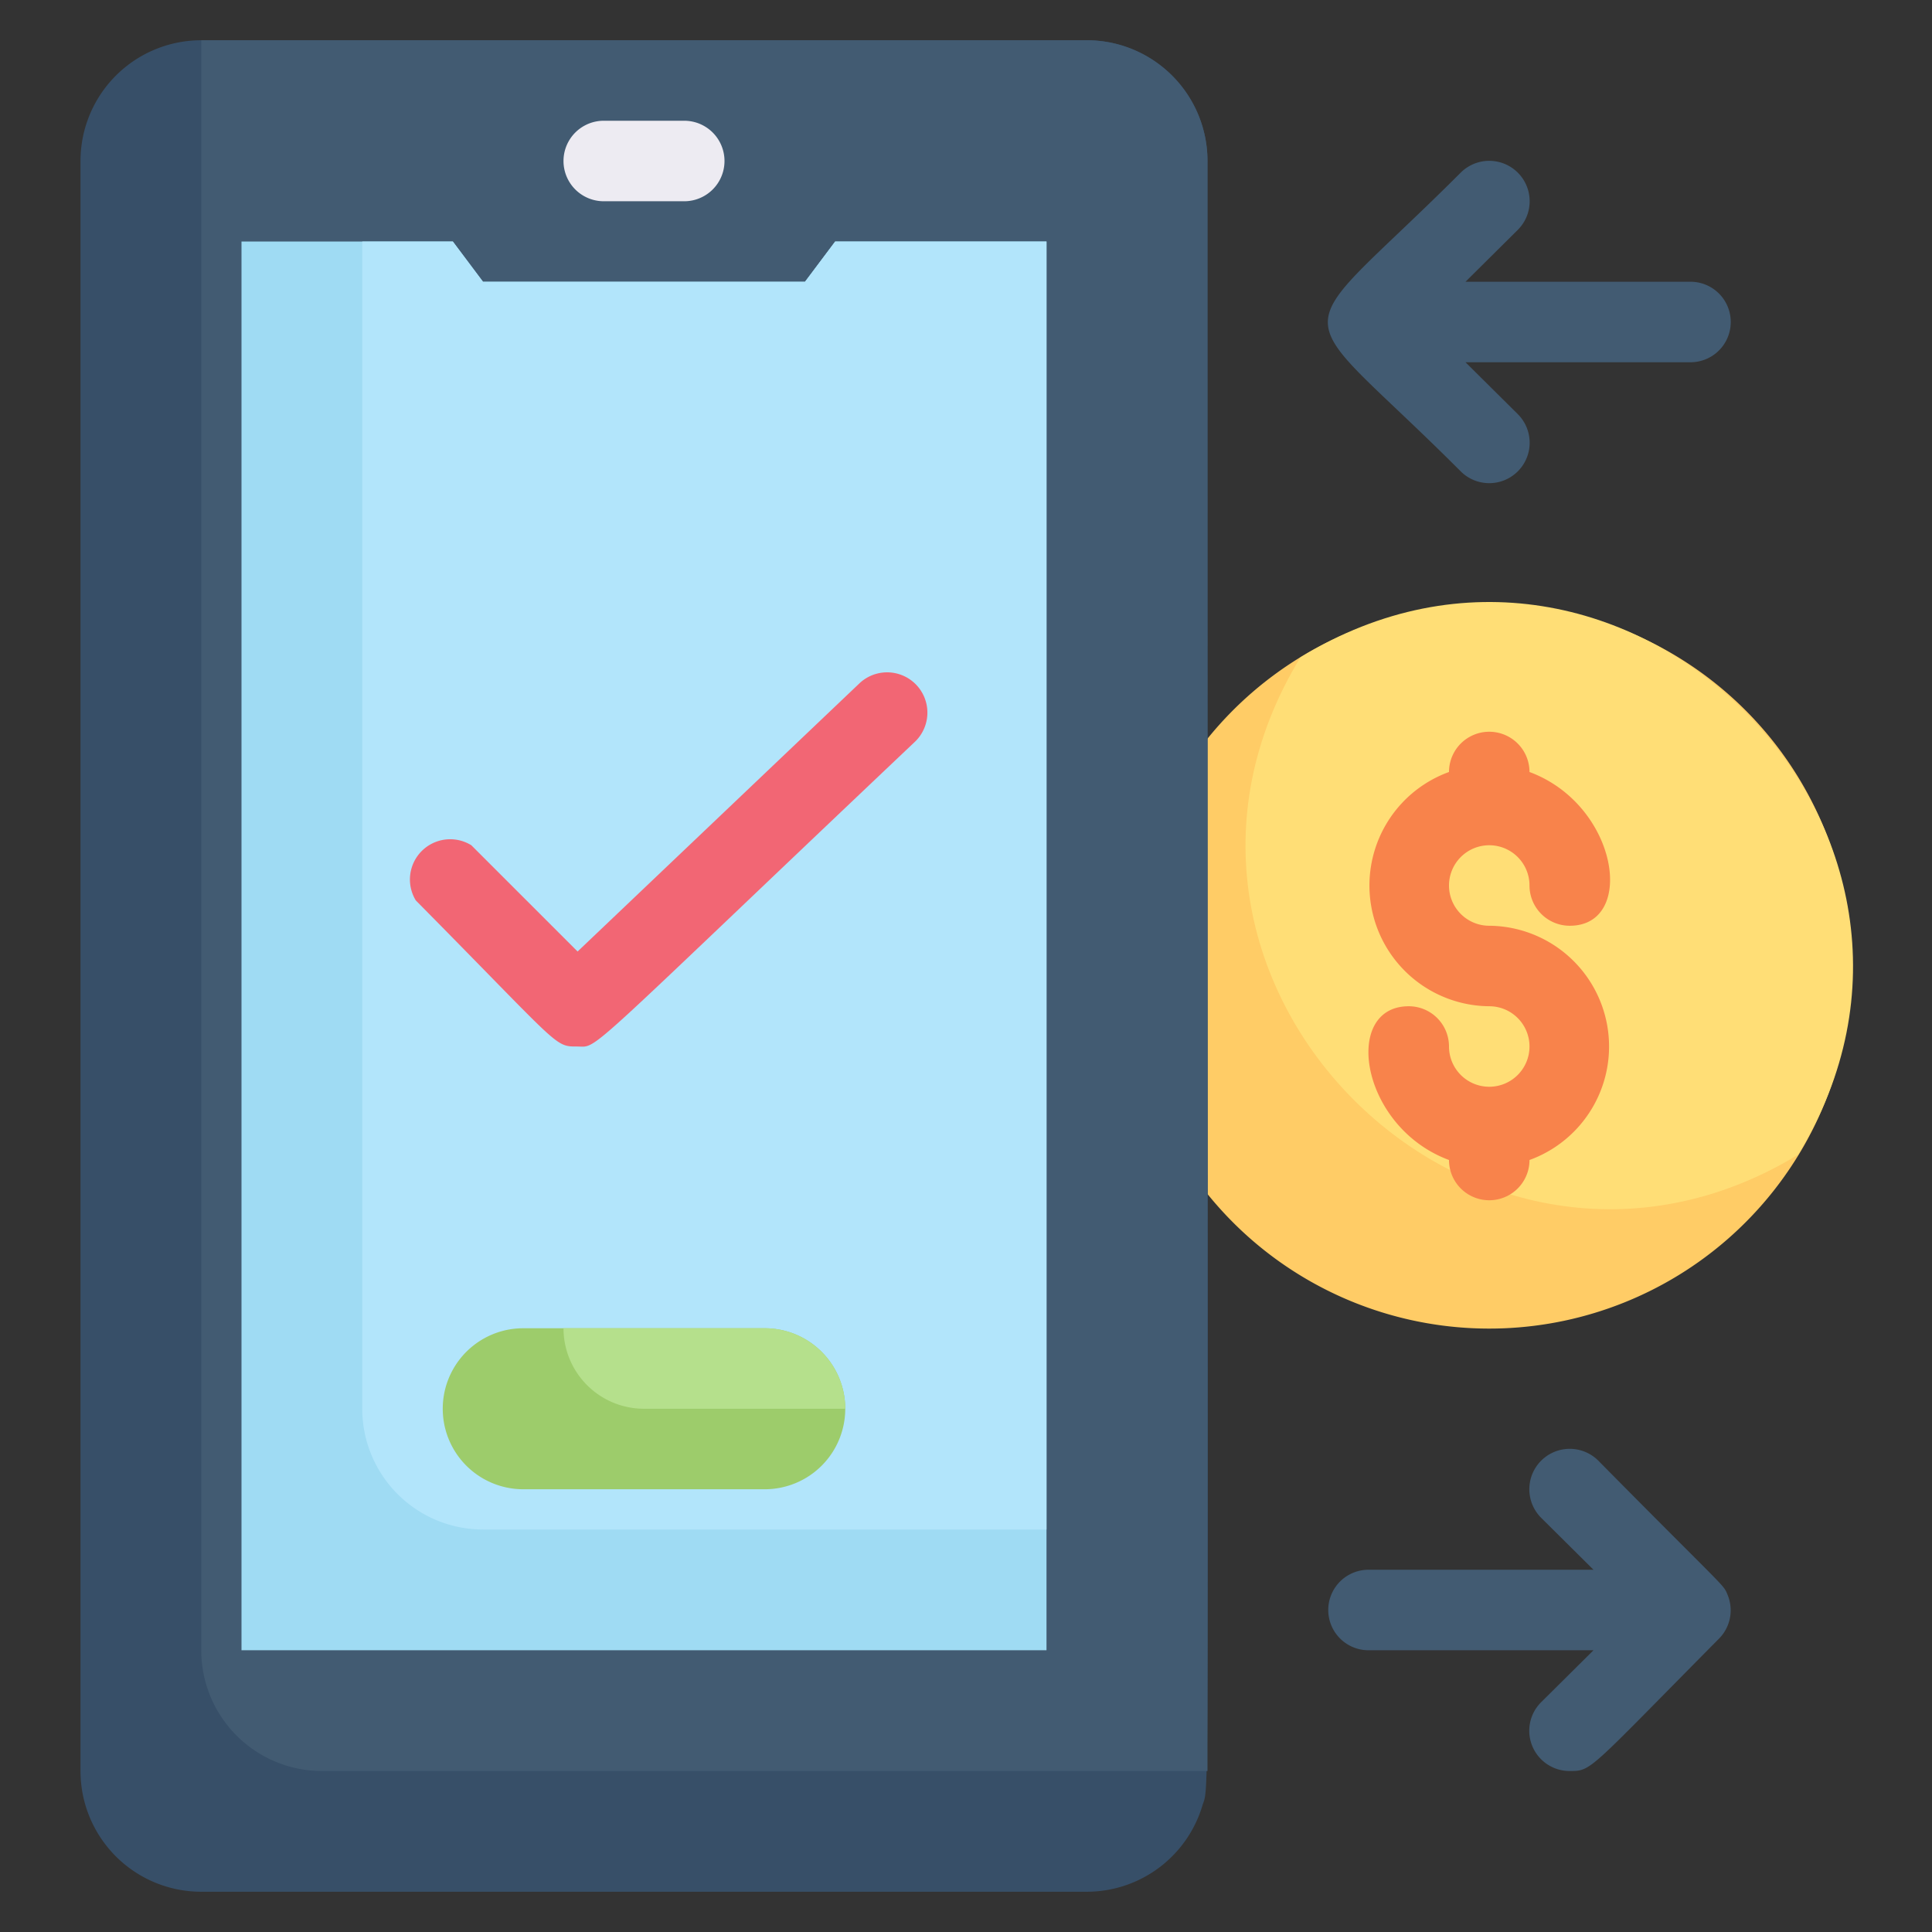 <svg height="512" viewBox="0 0 48 48" width="512" xmlns="http://www.w3.org/2000/svg"><rect x="0" y="0" width="48" height="48" fill="#333333" stroke="none"/><g id="Transaction"><path d="m46 24a9 9 0 1 1 -14.28-7.28 9 9 0 0 1 14.28 7.28z" fill="#fc6"/><path d="m44.67 28.69c-8 4.86-17.26-4.33-12.36-12.36 8.03-4.92 17.26 4.36 12.36 12.36z" fill="#ffde76"/><path d="m37 23a1 1 0 1 1 1-1 1 1 0 0 0 1 1c1.66 0 1.21-3-1-3.82a1 1 0 1 0 -2 0 3 3 0 0 0 1 5.82 1 1 0 1 1 -1 1 1 1 0 0 0 -1-1c-1.66 0-1.21 3 1 3.82a1 1 0 1 0 2 0 3 3 0 0 0 -1-5.82z" fill="#f8834b"/><path d="m30 4c0 42.69.06 40.22-.13 40.87a3 3 0 0 1 -2.87 2.13h-22a3 3 0 0 1 -3-3v-40a3 3 0 0 1 3-3h22a3 3 0 0 1 3 3z" fill="#374f68"/><path d="m30 4v40h-22a3 3 0 0 1 -3-3v-40h22a3 3 0 0 1 3 3z" fill="#425b72"/><path d="m26 6v35h-20v-35h5.25l.75 1h8l.75-1z" fill="#9fdbf3"/><path d="m26 6v32h-14a3 3 0 0 1 -3-3v-29h2.25l.75 1h8l.75-1z" fill="#b2e5fb"/><path d="m17 5h-2a1 1 0 0 1 0-2h2a1 1 0 0 1 0 2z" fill="#edebf2"/><path d="m21 35a2 2 0 0 1 -2 2h-6a2 2 0 0 1 0-4h6a2 2 0 0 1 2 2z" fill="#9dcc6b"/><path d="m21 35h-5a2 2 0 0 1 -2-2h5a2 2 0 0 1 2 2z" fill="#b5e08c"/><path d="m36.29 11.71a1 1 0 0 0 1.42-1.42l-1.3-1.29h5.59a1 1 0 0 0 0-2h-5.59l1.3-1.29a1 1 0 0 0 -1.42-1.42c-4.42 4.42-4.38 3.03 0 7.42z" fill="#425b72"/><path d="m42.92 39.62c-.11-.27 0-.08-3.21-3.33a1 1 0 0 0 -1.42 1.42l1.3 1.29h-5.59a1 1 0 0 0 0 2h5.59l-1.3 1.29a1 1 0 0 0 .71 1.71c.55 0 .45 0 3.71-3.29a1 1 0 0 0 .21-1.09z" fill="#425b72"/><path d="m14.33 26c-.56 0-.41 0-4-3.63a1 1 0 0 1 1.38-1.37l2.64 2.64 7-6.66a1 1 0 0 1 1.38 1.45c-8.44 8-7.84 7.57-8.4 7.57z" fill="#f26674"/></g></svg>